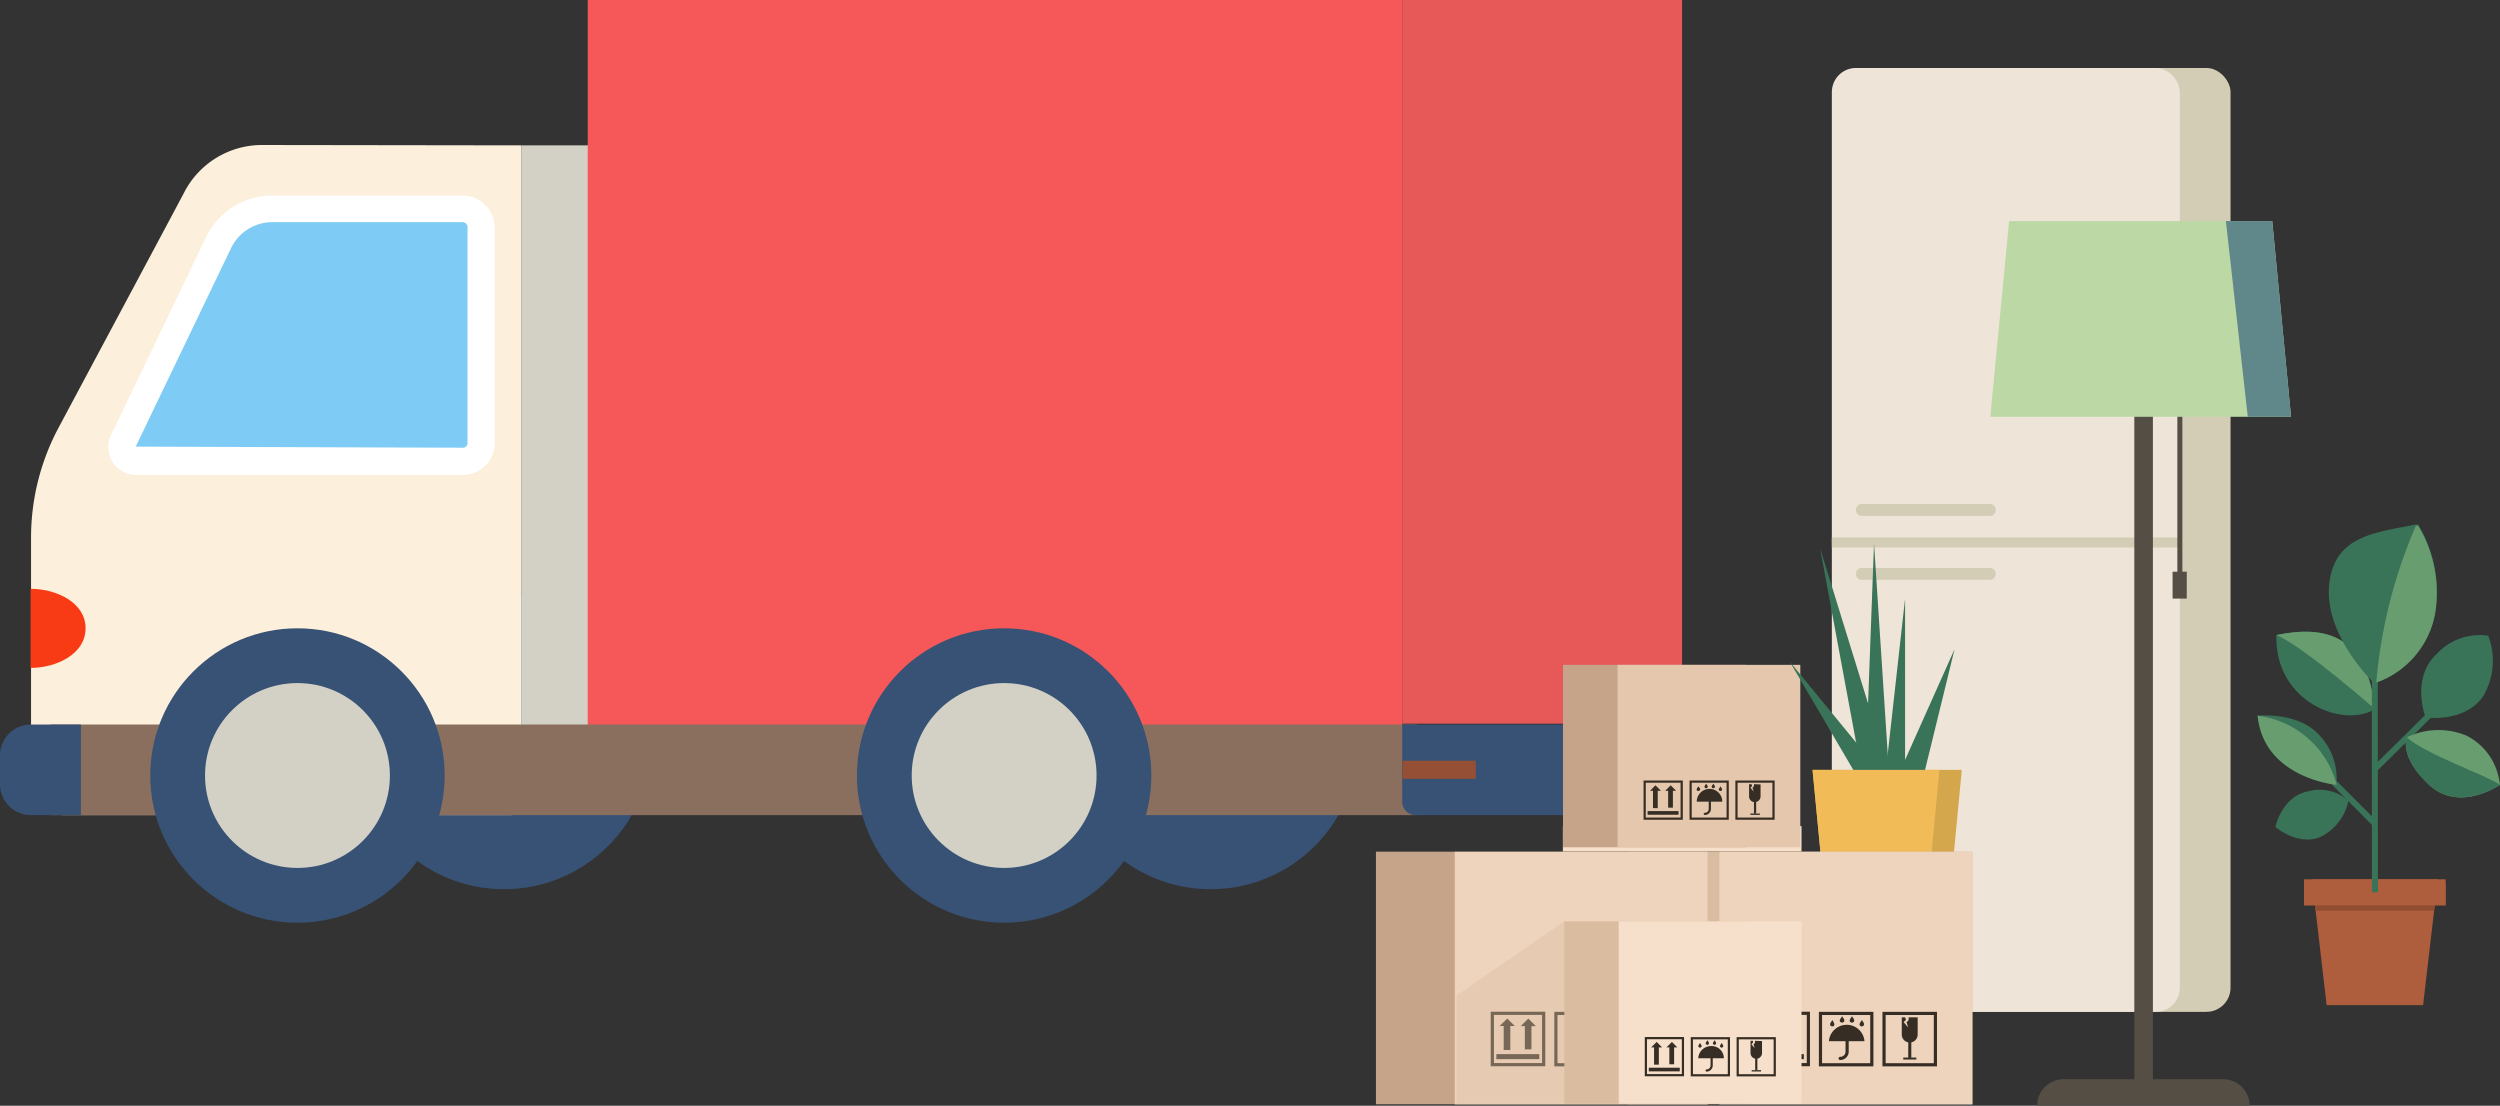 <svg xmlns="http://www.w3.org/2000/svg" viewBox="0 0 204.48 90.44">
  <rect x="0" y="0" width="204.48" height="90.44" fill="#333333" stroke="none"/>
  <defs>
    <style>
      .a {
        fill: #397358;
      }

      .b {
        fill: #689e6f;
      }

      .c {
        fill: #ae5e3c;
      }

      .d {
        fill: #914d30;
      }

      .aa, .ab, .e, .u, .v {
        fill: none;
        stroke-miterlimit: 10;
      }

      .e {
        stroke: #397358;
        stroke-width: 0.49px;
      }

      .f {
        fill: #d4cdb6;
      }

      .g {
        fill: #eee5d8;
      }

      .h {
        fill: #375274;
      }

      .i {
        fill: #d3d1c5;
      }

      .j {
        fill: #f65859;
      }

      .k {
        fill: #fcefdc;
      }

      .l {
        fill: #8a6f5e;
      }

      .m {
        fill: #f93b15;
      }

      .n {
        fill: #fff;
      }

      .o {
        fill: #954f34;
      }

      .p {
        fill: #e75859;
      }

      .q {
        fill: #f7e0cb;
      }

      .r {
        fill: #c6a48a;
      }

      .s {
        fill: #e4c7ad;
      }

      .t {
        fill: #362e24;
      }

      .aa, .ab, .u, .v {
        stroke: #362e24;
      }

      .u, .v {
        stroke-width: 0.18px;
      }

      .ab, .v {
        stroke-linecap: round;
      }

      .w {
        fill: #d5a74d;
      }

      .x {
        fill: #f1bc58;
      }

      .ac, .y {
        fill: #dabca0;
      }

      .z {
        fill: #eed4bc;
      }

      .aa, .ab {
        stroke-width: 0.26px;
      }

      .ac {
        opacity: 0.4;
      }

      .ad {
        fill: #554e45;
      }

      .ae {
        fill: #bcd8a5;
      }

      .af {
        fill: #60888a;
      }

      .ag {
        fill: #7eccf6;
      }
    </style>
  </defs>
  <g>
    <g>
      <g>
        <path class="a" d="M194.25,58c-2.62,1.6-8.22-.6-8.06-6.06C190.11,51.13,193.59,51.85,194.25,58Z"/>
        <path class="b" d="M194.25,58s-5.82-5.12-8.06-6.06C190.11,51.13,193.59,51.85,194.25,58Z"/>
        <polygon class="c" points="199.39 71.92 199.34 72.36 199.15 74.05 199.09 74.49 198.19 82.21 190.3 82.21 189.4 74.49 189.35 74.05 189.15 72.36 189.1 71.92 199.39 71.92"/>
        <polygon class="d" points="200.04 72.36 200.04 74.05 199.15 74.05 199.09 74.49 189.4 74.49 189.35 74.05 188.45 74.05 188.45 72.36 200.04 72.36"/>
        <rect class="c" x="188.45" y="71.92" width="11.59" height="2.13"/>
        <line class="e" x1="194.24" y1="55.51" x2="194.25" y2="72.98"/>
        <path class="a" d="M199.17,50.18a7.42,7.42,0,0,1-4.81,5.65l-.11,0-.11,0s-4-3.81-3.64-7.93,3.81-4.33,7.1-5l.18,0A10.61,10.61,0,0,1,199.17,50.18Z"/>
        <line class="e" x1="198.68" y1="58.51" x2="194.25" y2="62.89"/>
        <line class="e" x1="194.24" y1="67.36" x2="190.47" y2="63.57"/>
        <path class="a" d="M203.52,52a4.76,4.76,0,0,0-4.22,1.49c-2.14,2-.91,5.19-.91,5.19s3.15.48,4.7-1.71A5.7,5.7,0,0,0,203.52,52Z"/>
        <path class="a" d="M192.09,65.48a3.61,3.61,0,0,0-3.29-.76c-2.18.42-2.69,2.92-2.69,2.92s1.81,1.58,3.68.82A4.29,4.29,0,0,0,192.09,65.48Z"/>
        <path class="a" d="M191.1,64.13a.15.15,0,0,1,0,.06s-5.94-.54-6.44-5.65c0,0,3.34-.36,5.08,1.63A5.13,5.13,0,0,1,191.1,64.13Z"/>
        <path class="b" d="M199.17,50.18a7.42,7.42,0,0,1-4.81,5.65A41,41,0,0,1,197.6,43l.18,0A10.61,10.61,0,0,1,199.17,50.18Z"/>
        <path class="b" d="M204.48,64.19s-3.31,2.32-5.8,0-1.82-3.88-1.82-3.88a5.93,5.93,0,0,1,4.88-.14,5,5,0,0,1,2.68,3.66A3,3,0,0,1,204.48,64.19Z"/>
        <path class="a" d="M204.48,64.19s-3.31,2.32-5.8,0-1.82-3.88-1.82-3.88C198.4,61.7,203.41,63.43,204.48,64.19Z"/>
        <path class="b" d="M191.1,64.13a.15.15,0,0,1,0,.06s-5.94-.54-6.44-5.65a7.66,7.66,0,0,1,6.45,5.59Z"/>
      </g>
      <g>
        <rect class="f" x="153.98" y="5.56" width="28.46" height="77.2" rx="1.97"/>
        <rect class="g" x="149.83" y="5.56" width="28.46" height="77.2" rx="1.97"/>
        <path class="f" d="M162.75,47.43H152.28a.49.49,0,0,1-.49-.49h0a.49.49,0,0,1,.49-.49h10.47a.49.49,0,0,1,.49.49h0A.49.49,0,0,1,162.75,47.43Z"/>
        <rect class="f" x="149.83" y="43.96" width="28.46" height="0.82"/>
        <path class="f" d="M162.75,42.2H152.28a.49.49,0,0,1-.49-.49h0a.49.49,0,0,1,.49-.49h10.47a.49.49,0,0,1,.49.49h0A.49.49,0,0,1,162.75,42.2Z"/>
      </g>
      <g>
        <circle class="h" cx="41.22" cy="60.69" r="12.04"/>
        <circle class="h" cx="99.02" cy="60.69" r="12.04"/>
        <rect class="i" x="42.65" y="11.89" width="6.92" height="48.59"/>
        <rect class="j" x="48.07" width="66.62" height="66.62"/>
        <path class="k" d="M42.65,11.89V65.82a.85.85,0,0,1-.85.85H5.2A2.66,2.66,0,0,1,2.54,64V44a19.09,19.09,0,0,1,2.24-9c3.57-6.69,10.16-19,10.33-19.35a7.16,7.16,0,0,1,6.32-3.79Z"/>
        <rect class="l" x="4.14" y="59.26" width="111.75" height="7.41"/>
        <circle class="h" cx="82.13" cy="63.43" r="12.04"/>
        <circle class="i" cx="82.13" cy="63.43" r="7.56"/>
        <circle class="h" cx="24.33" cy="63.43" r="12.04"/>
        <circle class="i" cx="24.33" cy="63.43" r="7.56"/>
        <path class="m" d="M7,51.39c0,2.11-2.39,3.24-4.5,3.24V48.16C4.63,48.16,7,49.29,7,51.39Z"/>
        <path class="h" d="M2.53,59.26H6.62a0,0,0,0,1,0,0v7.41a0,0,0,0,1,0,0H2.53A2.53,2.53,0,0,1,0,64.13V61.79a2.53,2.53,0,0,1,2.53-2.53Z"/>
        <path class="n" d="M37.86,38.85H11.15a2.28,2.28,0,0,1-2.06-3.28l.31-.65,7.49-15.6A6,6,0,0,1,22.26,16H37.83a2.62,2.62,0,0,1,2.63,2.63V36.24A2.61,2.61,0,0,1,37.86,38.85Z"/>
        <path class="h" d="M137.58,59.26v6.66a.75.75,0,0,1-.75.75H115.78a1.09,1.09,0,0,1-1.09-1.09V59.26Z"/>
        <rect class="o" x="114.72" y="62.22" width="5.99" height="1.48"/>
        <rect class="o" x="132.99" y="61.98" width="4.59" height="1.48"/>
        <rect class="p" x="114.69" width="22.89" height="59.19"/>
      </g>
      <g>
        <rect class="q" x="127.83" y="67.57" width="19.52" height="2.08"/>
        <g>
          <rect class="r" x="127.84" y="54.38" width="14.95" height="14.92"/>
          <rect class="s" x="132.3" y="54.38" width="14.95" height="14.92"/>
          <g>
            <g>
              <g>
                <g>
                  <rect class="t" x="136.44" y="64.55" width="0.39" height="1.51"/>
                  <polygon class="t" points="136.2 64.68 136.65 64.23 137.09 64.68 136.2 64.68"/>
                </g>
                <g>
                  <rect class="t" x="135.2" y="64.55" width="0.39" height="1.55"/>
                  <polygon class="t" points="134.96 64.68 135.4 64.23 135.85 64.68 134.96 64.68"/>
                </g>
              </g>
              <rect class="t" x="134.76" y="66.34" width="2.53" height="0.3"/>
            </g>
            <rect class="u" x="134.52" y="63.93" width="3.03" height="3.03"/>
            <rect class="u" x="138.28" y="63.93" width="3.03" height="3.03"/>
            <rect class="u" x="142.03" y="63.93" width="3.03" height="3.03"/>
            <path class="t" d="M140.87,65.57h-2.09a1,1,0,0,1,2.09,0Z"/>
            <path class="v" d="M139.85,65.33v.83a.41.41,0,0,1-.41.41h0"/>
            <path class="t" d="M139,64.66a.14.14,0,0,1-.19,0c-.1-.09,0-.18.1-.34C139.05,64.48,139.13,64.57,139,64.66Z"/>
            <path class="t" d="M140.81,64.66a.14.14,0,0,1-.19,0c-.09-.09,0-.18.1-.34C140.82,64.48,140.91,64.57,140.81,64.66Z"/>
            <path class="t" d="M139.64,64.43a.12.12,0,0,1-.19,0c-.09-.09,0-.18.1-.33C139.65,64.26,139.74,64.34,139.64,64.43Z"/>
            <path class="t" d="M140.23,64.43a.12.12,0,0,1-.19,0c-.1-.09,0-.18.1-.33C140.24,64.26,140.32,64.34,140.23,64.43Z"/>
            <path class="t" d="M144,64.16v1a.48.48,0,0,1-.47.45.47.47,0,0,1-.47-.47v-1h.2l.05.16-.14.13.27.32-.1-.32.12-.12v-.17Z"/>
            <rect class="t" x="143.46" y="65.55" width="0.18" height="1"/>
            <rect class="t" x="143.17" y="66.54" width="0.77" height="0.11"/>
          </g>
        </g>
        <g>
          <polygon class="w" points="160.46 62.97 159.76 70.33 148.96 70.33 148.25 62.97 160.46 62.97"/>
          <polygon class="a" points="152.53 64.58 154.97 64.58 148.86 44.81 152.53 64.58"/>
          <polygon class="a" points="146.39 54.12 152.53 64.58 154.97 64.58 146.39 54.12"/>
          <polygon class="a" points="154.63 64.82 157 64.82 159.87 53.09 154.63 64.82"/>
          <polygon class="a" points="153.98 65.44 155.82 65.67 155.82 48.97 153.98 65.44"/>
          <polygon class="a" points="153.28 44.45 152.53 64.58 154.63 65.18 153.28 44.45"/>
          <polygon class="x" points="158.63 62.97 157.93 70.33 148.96 70.33 148.25 62.97 158.63 62.97"/>
        </g>
        <g>
          <rect class="y" x="133.14" y="69.66" width="28.19" height="20.66"/>
          <rect class="z" x="140.63" y="69.67" width="20.69" height="20.66"/>
          <g>
            <g>
              <g>
                <rect class="t" x="146.36" y="83.74" width="0.54" height="2.09"/>
                <polygon class="t" points="146.03 83.93 146.65 83.31 147.27 83.93 146.03 83.93"/>
              </g>
              <g>
                <rect class="t" x="144.64" y="83.74" width="0.54" height="2.14"/>
                <polygon class="t" points="144.31 83.92 144.93 83.31 145.55 83.92 144.31 83.92"/>
              </g>
            </g>
            <rect class="t" x="144.03" y="86.22" width="3.51" height="0.41"/>
          </g>
          <rect class="aa" x="143.71" y="82.88" width="4.2" height="4.2"/>
          <rect class="aa" x="148.9" y="82.89" width="4.2" height="4.2"/>
          <rect class="aa" x="154.1" y="82.89" width="4.2" height="4.2"/>
          <path class="t" d="M152.5,85.16h-2.91a1.46,1.46,0,0,1,2.91,0Z"/>
          <path class="ab" d="M151.08,84.82V86a.56.56,0,0,1-.57.57h0"/>
          <path class="t" d="M150,83.9a.19.19,0,0,1-.26,0c-.13-.13,0-.25.13-.47C150,83.65,150.09,83.77,150,83.9Z"/>
          <path class="t" d="M152.41,83.9a.19.19,0,0,1-.26,0c-.13-.13,0-.25.14-.47C152.43,83.66,152.54,83.77,152.41,83.9Z"/>
          <path class="t" d="M150.8,83.59a.2.2,0,0,1-.27,0c-.13-.13,0-.25.14-.47C150.81,83.34,150.93,83.46,150.8,83.59Z"/>
          <path class="t" d="M151.61,83.59a.2.2,0,0,1-.27,0c-.13-.13,0-.25.14-.47C151.62,83.34,151.73,83.46,151.61,83.59Z"/>
          <path class="t" d="M156.85,83.21v1.41a.65.65,0,0,1-1.3,0V83.21h.28l.06.21-.19.18.38.44-.14-.43.17-.17v-.23Z"/>
          <rect class="t" x="156.08" y="85.14" width="0.25" height="1.39"/>
          <rect class="t" x="155.67" y="86.5" width="1.07" height="0.16"/>
        </g>
        <g>
          <rect class="r" x="112.54" y="69.66" width="27.14" height="20.66"/>
          <rect class="z" x="118.99" y="69.67" width="20.69" height="20.66"/>
          <g>
            <g>
              <g>
                <g>
                  <rect class="t" x="124.72" y="83.74" width="0.54" height="2.09"/>
                  <polygon class="t" points="124.38 83.93 125 83.31 125.62 83.93 124.38 83.93"/>
                </g>
                <g>
                  <rect class="t" x="122.99" y="83.74" width="0.54" height="2.14"/>
                  <polygon class="t" points="122.66 83.92 123.28 83.31 123.9 83.92 122.66 83.92"/>
                </g>
              </g>
              <rect class="t" x="122.39" y="86.22" width="3.51" height="0.41"/>
            </g>
            <rect class="aa" x="122.06" y="82.88" width="4.2" height="4.2"/>
            <rect class="aa" x="127.26" y="82.89" width="4.2" height="4.2"/>
            <rect class="aa" x="132.45" y="82.89" width="4.2" height="4.2"/>
            <path class="t" d="M130.85,85.16H128a1.45,1.45,0,0,1,2.9,0Z"/>
            <path class="ab" d="M129.44,84.82V86a.56.56,0,0,1-.56.57h0"/>
            <path class="t" d="M128.31,83.9a.19.19,0,0,1-.26,0c-.13-.13,0-.25.14-.47C128.33,83.65,128.44,83.77,128.31,83.9Z"/>
            <path class="t" d="M130.77,83.9a.2.2,0,0,1-.27,0c-.13-.13,0-.25.14-.47C130.78,83.66,130.9,83.77,130.77,83.9Z"/>
            <path class="t" d="M129.15,83.59a.19.19,0,0,1-.26,0c-.13-.13,0-.25.13-.47C129.16,83.34,129.28,83.46,129.15,83.59Z"/>
            <path class="t" d="M130,83.59a.2.2,0,0,1-.27,0c-.13-.13,0-.25.14-.47C130,83.34,130.09,83.46,130,83.59Z"/>
            <path class="t" d="M135.2,83.21v1.41a.65.65,0,0,1-1.3,0V83.21h.29l.05.21-.18.18.37.44-.13-.43.16-.17v-.23Z"/>
            <rect class="t" x="134.43" y="85.14" width="0.25" height="1.39"/>
            <rect class="t" x="134.03" y="86.5" width="1.07" height="0.16"/>
          </g>
        </g>
        <g>
          <rect class="y" x="127.94" y="75.36" width="14.95" height="14.92"/>
          <rect class="q" x="132.4" y="75.36" width="14.95" height="14.92"/>
          <g>
            <g>
              <g>
                <g>
                  <rect class="t" x="136.54" y="85.54" width="0.39" height="1.51"/>
                  <polygon class="t" points="136.3 85.67 136.75 85.22 137.19 85.67 136.3 85.67"/>
                </g>
                <g>
                  <rect class="t" x="135.29" y="85.53" width="0.39" height="1.55"/>
                  <polygon class="t" points="135.05 85.67 135.5 85.22 135.95 85.67 135.05 85.67"/>
                </g>
              </g>
              <rect class="t" x="134.86" y="87.33" width="2.53" height="0.3"/>
            </g>
            <rect class="u" x="134.62" y="84.91" width="3.03" height="3.03"/>
            <rect class="u" x="138.38" y="84.92" width="3.03" height="3.03"/>
            <rect class="u" x="142.13" y="84.92" width="3.03" height="3.03"/>
            <path class="t" d="M141,86.56h-2.1a1.06,1.06,0,0,1,1.06-1A1,1,0,0,1,141,86.56Z"/>
            <path class="v" d="M140,86.31v.84a.42.42,0,0,1-.41.41h0"/>
            <path class="t" d="M139.14,85.65a.14.14,0,0,1-.19,0c-.1-.1,0-.18.1-.34C139.15,85.47,139.23,85.55,139.14,85.65Z"/>
            <path class="t" d="M140.91,85.65a.14.14,0,0,1-.19,0c-.09-.1,0-.18.1-.34C140.92,85.47,141,85.56,140.91,85.65Z"/>
            <path class="t" d="M139.74,85.42a.14.14,0,0,1-.19,0c-.09-.09,0-.18.1-.34C139.75,85.24,139.84,85.33,139.74,85.42Z"/>
            <path class="t" d="M140.33,85.42a.14.14,0,0,1-.19,0c-.1-.09,0-.18.1-.34C140.34,85.25,140.42,85.33,140.33,85.42Z"/>
            <path class="t" d="M144.12,85.15v1a.48.48,0,0,1-.47.45.47.47,0,0,1-.47-.47v-1h.2l0,.15-.13.13.27.32-.1-.31.12-.12v-.17Z"/>
            <rect class="t" x="143.56" y="86.54" width="0.18" height="1"/>
            <rect class="t" x="143.27" y="87.53" width="0.77" height="0.11"/>
          </g>
          <polygon class="ac" points="119.13 81.43 127.94 75.36 127.93 90.28 119.13 90.28 119.13 81.43"/>
        </g>
      </g>
      <g>
        <path class="ad" d="M184,90.44H166.62a2.17,2.17,0,0,1,2.17-2.17h13.07A2.17,2.17,0,0,1,184,90.44Z"/>
        <rect class="ad" x="146.13" y="59.27" width="58.39" height="1.52" transform="translate(235.36 -115.29) rotate(90)"/>
        <g>
          <rect class="ad" x="164.06" y="33.88" width="28.46" height="0.41" transform="translate(212.38 -144.2) rotate(90)"/>
          <rect class="ad" x="177.7" y="46.76" width="1.16" height="2.2"/>
        </g>
        <polygon class="ae" points="187.39 34.09 162.79 34.09 164.33 18.08 185.85 18.08 187.39 34.09"/>
        <polygon class="af" points="187.39 34.09 183.85 34.09 182.06 18.08 185.85 18.08 187.39 34.09"/>
      </g>
    </g>
    <path class="ag" d="M22.26,18.17a3.75,3.75,0,0,0-3.36,2.12L11.1,36.53l26.76.09a.38.38,0,0,0,.38-.38V18.58a.38.38,0,0,0-.07-.22.39.39,0,0,0-.34-.19Z"/>
  </g>
</svg>
